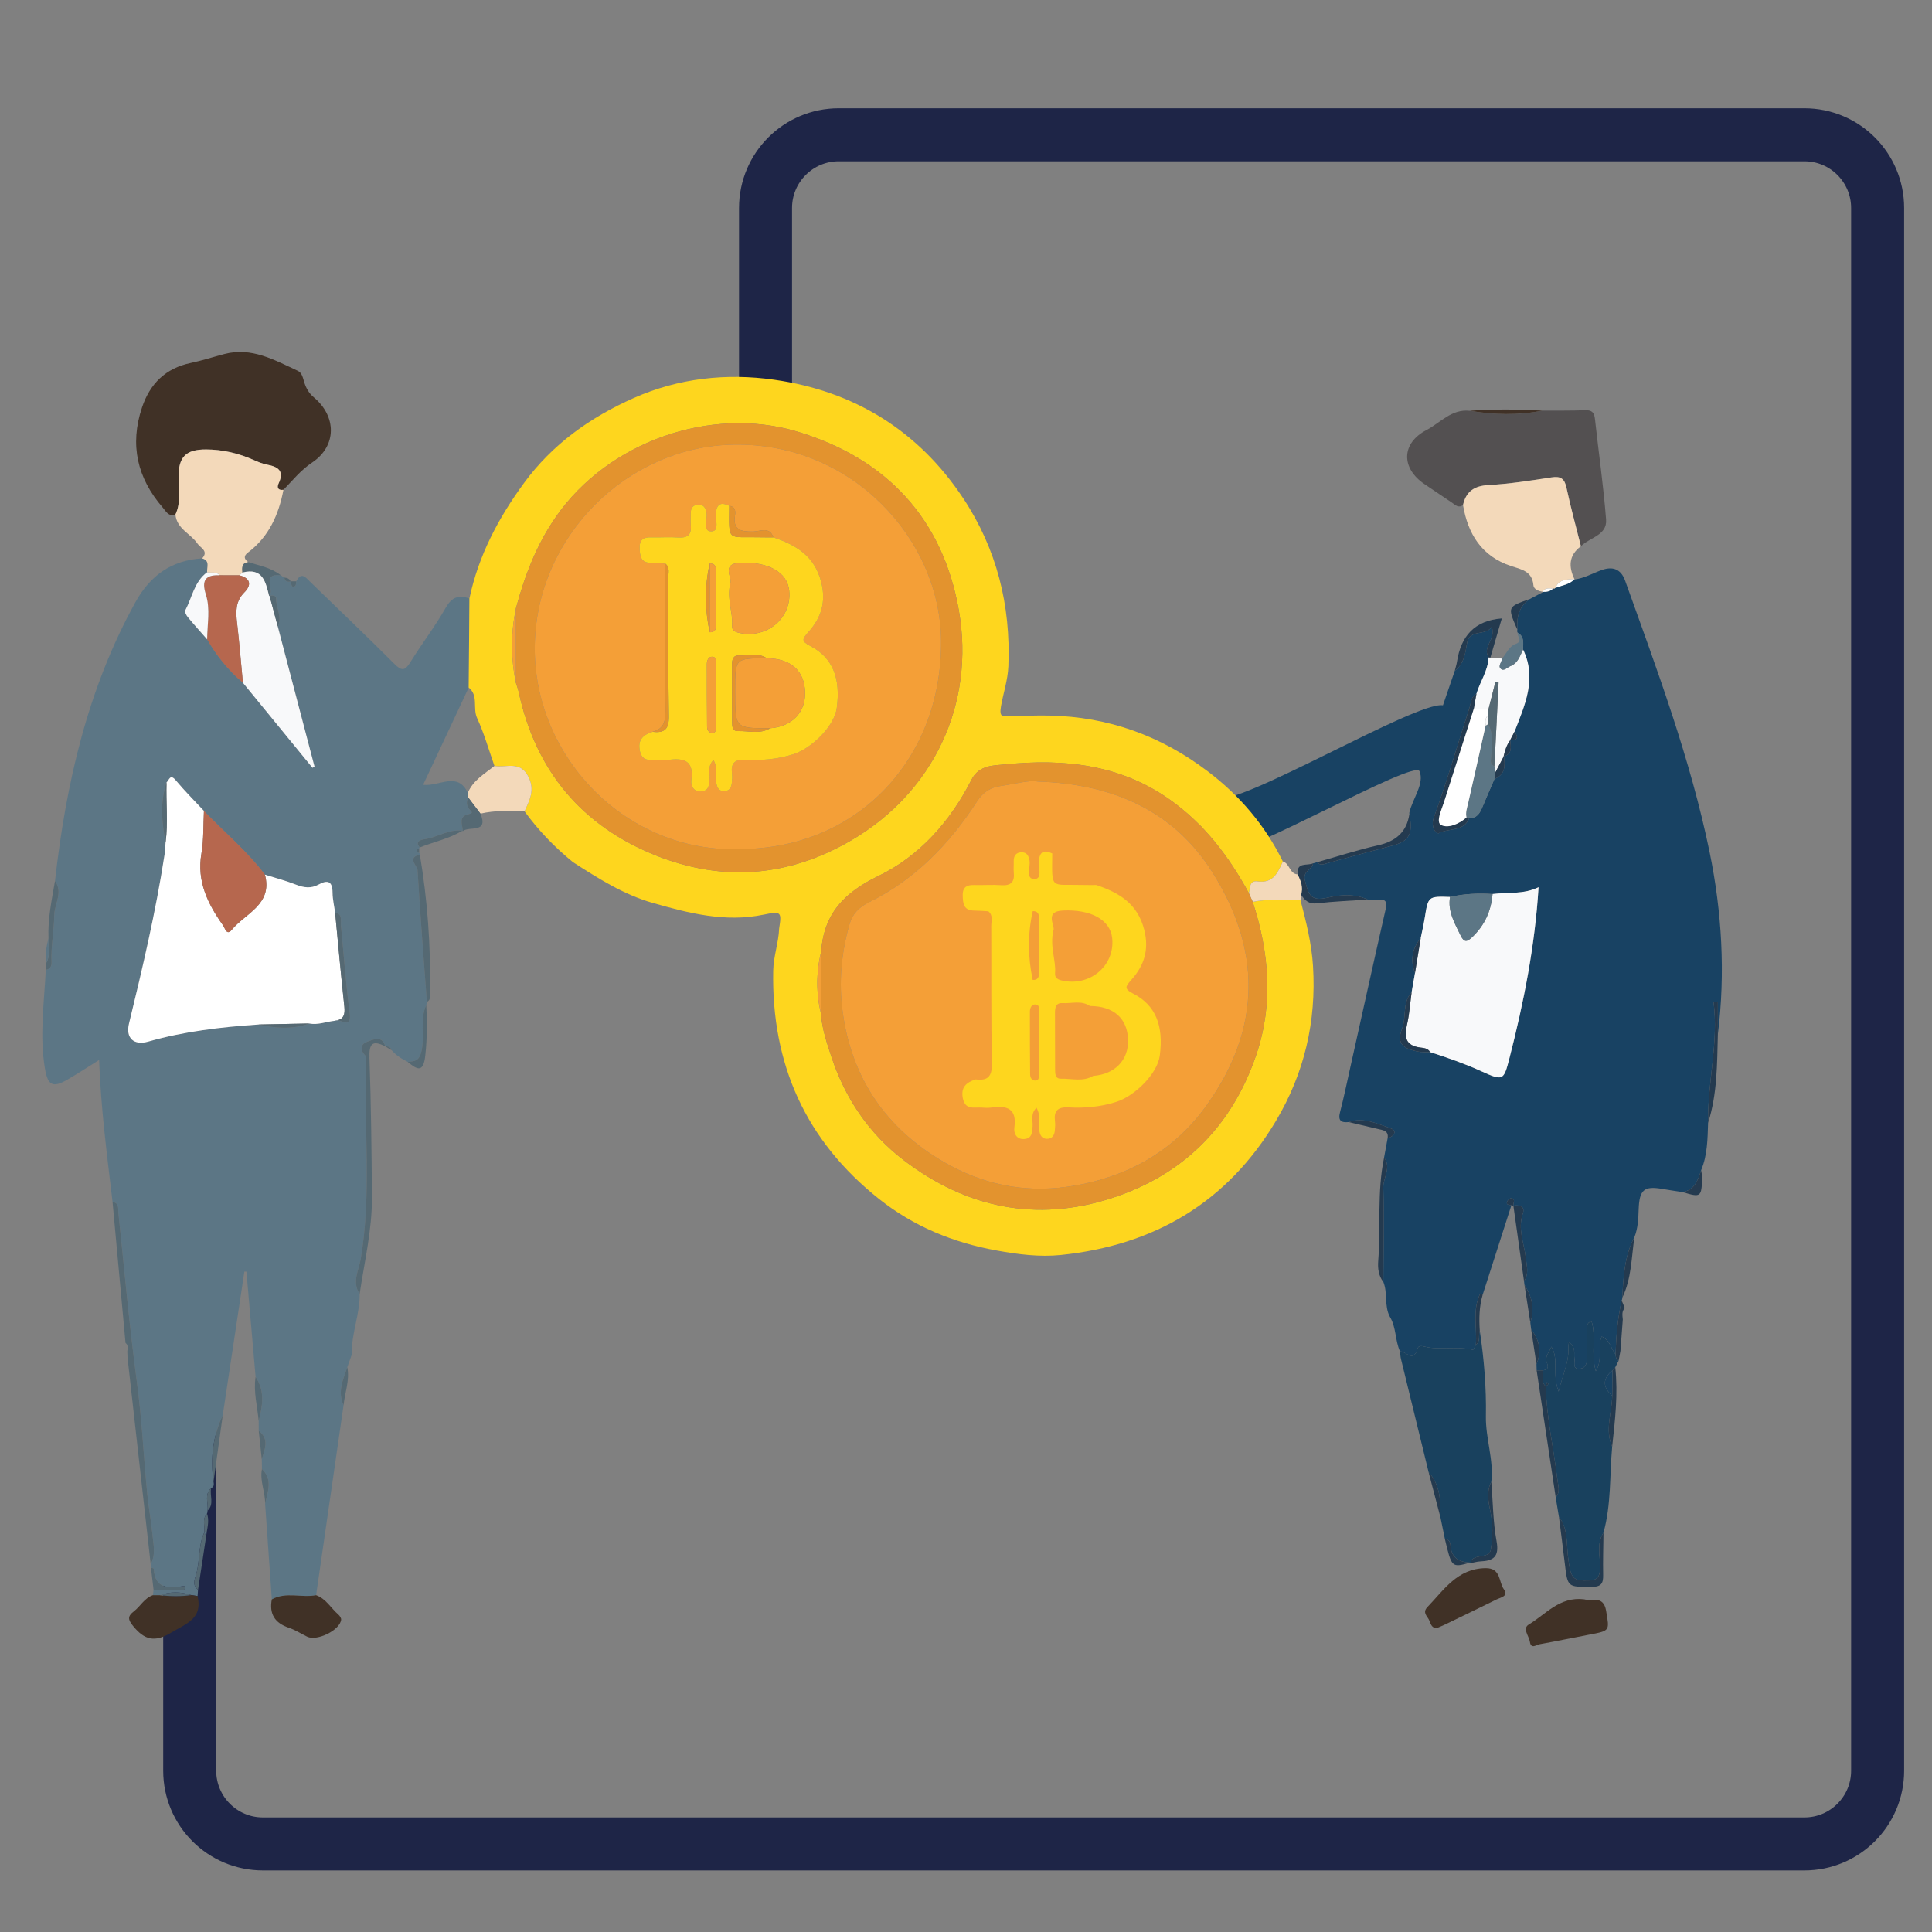 <?xml version="1.0" encoding="utf-8"?>
<!-- Generator: Adobe Illustrator 16.0.0, SVG Export Plug-In . SVG Version: 6.00 Build 0)  -->
<!DOCTYPE svg PUBLIC "-//W3C//DTD SVG 1.1//EN" "http://www.w3.org/Graphics/SVG/1.1/DTD/svg11.dtd">
<svg version="1.1" id="Layer_1" xmlns="http://www.w3.org/2000/svg" xmlns:xlink="http://www.w3.org/1999/xlink" x="0px" y="0px"
	 width="255.12px" height="255.12px" viewBox="0 0 255.12 255.12" enable-background="new 0 0 255.12 255.12" xml:space="preserve">
<rect x="0" y="0" width="255.12" height="255.12" fill="#808080" stroke="none"/>
<path fill="none" stroke="#1E2547" stroke-width="7" stroke-miterlimit="10" d="M25.05,175.396v58.424c0,5.34,4.328,9.67,9.67,9.67
	h22.212h157.992h23.346c5.341,0,9.67-4.33,9.67-9.67v-22.395v-40.311V27.468c0-5.341-4.329-9.67-9.67-9.67H110.757
	c-5.342,0-9.67,4.33-9.67,9.67v25.311"/>
<g>
	<path fill-rule="evenodd" clip-rule="evenodd" fill="#5C7685" d="M46.457,178.855c-0.199,0.561-0.397,1.121-0.596,1.682
		c-0.553,1.635-1.333,3.248-0.492,5.02c-1.209,8.363-2.419,16.725-3.628,25.088c-1.931,0.369-3.979-0.486-5.847,0.555
		c-0.295-4.211-0.591-8.422-0.887-12.633c0.345-1.57,1.049-3.174-0.414-4.582c-0.008-0.432-0.017-0.859-0.026-1.291
		c0.387-1.305,1.046-2.641-0.4-3.754c-0.002-0.426-0.004-0.854-0.007-1.281c0.509-1.992,0.862-3.971-0.408-5.838
		c-0.404-4.633-0.807-9.268-1.211-13.9c-0.09-0.002-0.181-0.006-0.272-0.01c-0.951,6.318-1.901,12.635-2.852,18.953
		c-1.299,2.803-1.675,5.732-1.22,8.779c0.048,0.344,0.103,0.691-0.321,0.861c-0.937,0.871-0.329,1.988-0.474,2.986
		c0.012,0.131-0.01,0.258-0.065,0.377c-0.697,0.752-0.244,1.672-0.368,2.506c-0.86,1.852-0.511,3.943-1.165,5.844
		c-0.195,0.568-0.298,1.254,0.345,1.719c-0.019,0.273-0.039,0.547-0.058,0.82c-0.276-0.043-0.554-0.086-0.83-0.129
		c-1.385-0.451-2.769-0.479-4.149,0.018c-0.309,0-0.618,0-0.927,0c0.031-0.236,0.063-0.471,0.094-0.707c1.36,0,2.719,0,4.08,0
		c0.042-0.18,0.084-0.357,0.126-0.535c-2.07,0.342-4.045,0.533-4.183-2.264c-0.003-0.051-0.243-0.092-0.372-0.137
		c-0.011-0.152-0.022-0.305-0.033-0.457c0.691-1.246,0.364-2.572,0.24-3.857c-0.179-1.857-0.529-3.697-0.707-5.553
		c-0.468-4.893-0.704-9.814-1.36-14.682c-0.999-7.406-1.649-14.846-2.434-22.273c-0.064-0.604,0.133-1.316-0.774-1.461
		c-0.72-6.15-1.541-12.291-1.775-18.748c-1.454,0.904-2.798,1.791-4.188,2.596c-1.902,1.1-2.575,0.783-2.95-1.377
		c-0.757-4.379-0.117-8.754,0.1-13.127c0.598-0.09,0.784-0.485,0.758-1.03c-0.097-2.063,0.333-4.102,0.356-6.139
		c0.018-1.52,1.203-3.037,0.102-4.566c1.457-12.875,4.284-25.348,10.625-36.82c1.94-3.509,4.769-5.534,8.807-5.774
		c1.073,0.306,0.605,1.163,0.653,1.835c-1.703,1.247-1.976,3.325-2.884,5.031c-0.102,0.19,0.138,0.655,0.338,0.896
		c0.825,0.998,1.697,1.958,2.551,2.933c1.25,2.177,2.813,4.095,4.722,5.729c3.063,3.743,6.125,7.488,9.189,11.232
		c0.088-0.055,0.176-0.109,0.265-0.164c-1.617-6.171-3.234-12.341-4.852-18.512c0.645-1.284-0.267-2.486-0.215-3.749
		c0.013-0.325-0.507-0.375-0.867-0.281l-0.058,0.016c0.804-0.746-1.126-3.063,1.564-2.726l-0.035-0.027
		c0.174,0.131,0.349,0.262,0.524,0.393c0,0-0.04-0.072-0.041-0.071c0.055,0.528,0.41,0.582,0.833,0.527c0,0-0.024-0.035-0.024-0.034
		c0.087,0.239,0.145,0.667,0.268,0.687c0.507,0.082,0.449-0.363,0.49-0.688c0.689-1.323,1.263-0.495,1.866,0.091
		c3.702,3.598,7.444,7.157,11.09,10.811c0.967,0.97,1.403,0.937,2.115-0.218c1.498-2.43,3.258-4.706,4.664-7.184
		c0.818-1.443,1.735-1.729,3.138-1.227c-0.033,3.92-0.064,7.839-0.096,11.759c-1.985,4.235-3.97,8.469-6.021,12.844
		c2.163,0.243,4.521-1.823,5.907,1.058c0.021,0.208,0.042,0.416,0.062,0.624c-0.273,0.531-0.254,1.034,0.119,1.524
		c0.154,0.203,0.685,0.516-0.009,0.651c-1.558,0.306-0.817,1.42-0.85,2.266l-0.038-0.066c-1.789-0.244-3.288,0.873-4.979,1.121
		c-0.049,0.008-1.476,0.131-0.65,1.091l-0.079,0.106c-0.458,0.213-0.458,0.423,0.005,0.628c0.074,0.05,0.101,0.116,0.081,0.202
		c-1.746,0.423-0.338,1.44-0.299,2.081c0.345,5.801,0.803,11.596,1.229,17.388c0.007,0.139-0.02,0.27-0.079,0.395
		c-0.888,1.938-0.168,4.041-0.628,6.078c-0.305,1.354-0.917,1.342-1.82,1.439c-0.799-0.395-1.542-0.867-2.134-1.549
		c-0.113-0.451-0.467-0.506-0.849-0.518l0.022,0.018c-0.431-1.494-1.556-0.918-2.362-0.629c-0.855,0.305-1.052,1.008-0.311,1.797
		c0.193,0.207,0.17,0.666,0.157,1.006c-0.33,8.621,0.725,17.275-0.728,25.885c-0.245,1.457-1.201,3.07-0.146,4.633
		C47.528,173.578,46.373,176.137,46.457,178.855z M34.128,135.285c2.251,0.506,4.497,0.684,6.722-0.135
		c1.172,0.23,2.267-0.262,3.402-0.363c0.572-0.451,2.245,1.373,1.921-1.057c-0.509-3.828-0.777-7.69-1.154-11.539
		c-0.063-0.639,0.267-1.471-0.767-1.668c-0.121-0.887-0.335-1.771-0.34-2.66c-0.011-1.533-0.67-1.702-1.86-1.051
		c-0.986,0.541-1.938,0.41-2.965,0.006c-1.334-0.525-2.732-0.889-4.104-1.32c-2.359-3.117-5.367-5.615-8.053-8.418
		c-1.25-1.345-2.557-2.643-3.73-4.051c-0.747-0.896-0.856-0.006-1.207,0.285c-0.892,2.632-0.625,5.285-0.132,7.941
		c-0.046,0.553-0.058,1.109-0.142,1.655c-1.158,7.503-2.891,14.886-4.686,22.25c-0.468,1.922,0.644,2.92,2.521,2.387
		C24.316,136.189,29.204,135.617,34.128,135.285z"/>
	<path fill-rule="evenodd" clip-rule="evenodd" fill="#184263" d="M202.191,175.563c-0.039-0.305-0.076-0.611-0.114-0.918
		c0.593-1.791,0.219-3.434-0.772-4.979c-0.02-0.162-0.04-0.322-0.059-0.484c0.674-0.955,0.357-2.008,0.245-3.018
		c-0.218-1.965-1.111-3.85-0.403-5.918c0.324-0.949-0.424-1.172-1.248-1.039c0,0,0,0.004,0.001,0.004
		c-0.042-0.348,0.319-0.822-0.227-0.996c-0.142-0.047-0.503,0.227-0.584,0.426c-0.217,0.527,0.275,0.428,0.547,0.514
		c-1.266,3.943-2.53,7.887-3.796,11.83c-0.052-0.047-0.096-0.111-0.155-0.137c-0.055-0.021-0.173-0.021-0.186,0.004
		c-1.035,2.178-0.378,4.496-0.554,6.744c-0.134,0.225-0.315,0.658-0.391,0.641c-1.987-0.473-4.023,0.008-6.007-0.33
		c-0.483-0.082-1.133-0.383-1.29,0.166c-0.553,1.941-1.551,0.338-2.331,0.371c-0.663-1.457-0.477-3.162-1.334-4.563
		c-0.773-1.443-0.255-3.129-0.863-4.605c0.016-4.146,0.121-8.297-0.006-12.438c-0.04-1.342,1.109-2.643,0.104-3.982
		c0.155-0.85,0.312-1.701,0.467-2.551c0.88-0.248,1.308-1,0.378-1.314c-1.75-0.596-3.546-1.51-5.521-0.822
		c-0.988,0.102-1.432-0.18-1.142-1.297c0.507-1.947,0.912-3.922,1.35-5.887c1.54-6.912,3.057-13.83,4.635-20.738
		c0.243-1.063,0.201-1.615-1.082-1.415c-0.406,0.063-0.833-0.024-1.249-0.043c-1.728-0.8-3.661-0.646-5.291-0.253
		c-2.38,0.576-2.559-0.593-2.998-2.289c-0.328-1.27,0.976-1.395,1.077-2.246c0.178-0.049,0.356-0.098,0.534-0.147
		c0.394,0.486,0.825,0.274,1.313,0.139c2.861-0.798,5.729-1.572,8.603-2.325c2.242-0.587,2.773-1.531,2.266-4.152
		c-0.002-0.069-0.021-0.143-0.006-0.208c0.435-1.866,2.025-3.84,1.343-5.47c-0.672-1.608-23.764,11.656-25.233,10.386
		c-1.221-1.057-2.452-2.103-3.677-3.151c-0.396-1.189-0.154-2.416-0.208-3.625c0.514-0.448,0.607,1.645-0.055,1.248l0.029-2.508
		c0.058-0.752-0.107,0.897,0.982,0.701l-0.032-2.549c0.073,0.544,0.456,3.053,0.86,3.003l-0.031-2.55
		c0.021,0.279,0.073,3.003,0.352,2.667c3.193,1.131,26.556-12.884,30.109-12.325c0.498-1.458,1.03-3.008,1.561-4.56
		c1.214-0.887,1.402-2.339,1.604-3.591c0.32-1.988,2.38-0.97,3.198-2.117c0.176-0.247,0.226,0.661,0.139,1.072
		c-0.201,0.948-1.141,1.771-0.479,2.863c-0.065,1.761-1.12,3.191-1.602,4.813c-0.721,0.376-0.698,1.161-0.899,1.782
		c-1.575,4.857-2.98,9.776-4.73,14.568c-0.473,1.292,0.367,2.22,0.684,2.05c1.309-0.706,3.28-0.153,3.991-1.98
		c1.001,0.029,1.405-0.64,1.735-1.44c0.515-1.252,1.064-2.49,1.599-3.734c1.438-0.581,1.434-1.759,1.242-3.012l-0.036,0.044
		c1.2-0.345,0.949-1.282,0.875-2.146l-0.03,0.023c0.938,0,1.188-0.355,0.595-1.148c1.363-3.514,2.985-7.001,1.133-10.852
		c0-0.817,0.209-1.701-0.713-2.223c-0.077-0.127-0.09-0.261-0.037-0.4c-0.117-1.62,0.178-3.076,1.646-4.052
		c0.593-0.31,1.187-0.62,1.78-0.93c-0.001-0.001-0.094-0.01-0.094-0.01c0.518,0.013,1.009-0.047,1.387-0.457l0.155,0.028
		l0.132-0.087c0.865-0.36,1.866-0.43,2.552-1.18l-0.006,0.058c1.263-0.163,2.358-0.802,3.53-1.227
		c1.47-0.536,2.578-0.188,3.141,1.38c4.228,11.794,8.636,23.566,11.159,35.853c1.618,7.883,2.098,15.982,1.09,24.06
		c0-1.432,0-2.863,0-4.297c-0.19-0.004-0.383-0.008-0.573-0.012c0.704,5.393-0.811,10.645-0.718,16.002
		c-0.069,2.119-0.081,4.248-0.919,6.258c-0.429,1.293-0.834,2.607-2.461,2.879c-0.877-0.137-1.758-0.258-2.633-0.41
		c-2.433-0.43-3.066,0.088-3.155,2.697c-0.043,1.244-0.093,2.479-0.557,3.656c-1.33,2.512-1.453,5.266-1.609,8.014
		c0.007,0.127-0.02,0.246-0.077,0.359c-0.532,2.342-0.733,4.723-0.808,7.117c-0.601-0.746-0.726-1.889-1.836-2.357
		c-0.599,1.436,0.194,2.963-0.767,4.576c-0.688-2.389,0.079-4.555-0.567-6.594c-0.734,0.229-0.565,0.719-0.574,1.088
		c-0.029,1.258-0.036,2.516-0.009,3.771c0.018,0.836-0.354,1.461-1.157,1.412c-0.796-0.051-0.43-0.867-0.523-1.365
		c-0.126-0.66,0.31-1.488-0.865-2.225c0.379,2.387-0.641,4.154-1.219,6.596c-0.885-2.25,0.067-4.238-0.956-5.924
		c-0.255,0.729-0.939,1.307-0.586,2.145c0.261,0.615,0.078,0.93-0.575,0.99c-0.264-0.002-0.525-0.006-0.787-0.008
		c-0.008-0.275-0.015-0.551-0.023-0.826C203.604,178.461,203.289,176.953,202.191,175.563z M188.834,138.926
		c2.284,0.729,4.544,1.52,6.733,2.512c2.906,1.314,2.983,1.289,3.744-1.668c1.905-7.406,3.383-14.891,3.854-22.615
		c-1.957,0.969-4.055,0.657-6.076,0.902c-1.888-0.123-3.763-0.041-5.613,0.387c-2.895-0.094-2.885-0.092-3.344,2.795
		c-0.142,0.887-0.351,1.761-0.527,2.64c-1.134,1.39-1.411,2.917-0.752,4.599c-0.148,0.847-0.298,1.697-0.447,2.544
		c-1.271,1.391-0.66,3.279-1.263,4.811c-0.864,2.191,0.457,2.666,2.054,3.02C187.722,138.969,188.286,138.906,188.834,138.926z"/>
	<path fill-rule="evenodd" clip-rule="evenodd" fill="#FED61E" d="M61.892,90.793c0.032-3.92,0.063-7.839,0.096-11.759
		c1.188-5.664,3.825-10.635,7.214-15.263c3.755-5.128,8.74-8.658,14.474-11.207c5.939-2.64,12.272-3.312,18.56-2.418
		c10.51,1.493,19.001,6.679,24.94,15.627c4.448,6.708,6.304,14.152,5.979,22.196c-0.072,1.841-0.674,3.55-0.978,5.317
		c-0.252,1.463,0.241,1.327,1.176,1.298c1.745-0.053,3.493-0.131,5.238-0.093c7.759,0.166,14.673,2.647,20.88,7.355
		c4.26,3.23,7.582,7.134,9.927,11.908c-0.659,1.449-1.245,2.921-3.342,2.631c-1.112-0.152-0.967,0.883-1.142,1.563
		c-2.645-4.886-5.943-9.206-10.55-12.434c-6.544-4.586-13.932-5.346-21.567-4.578c-1.541,0.155-3.512,0.052-4.507,2.017
		c-2.785,5.492-6.852,10.089-12.292,12.718c-4.56,2.203-7.212,5.012-7.565,9.994c-0.674,2.742-0.675,5.484-0.02,8.228
		c0.133,1.965,0.769,3.822,1.377,5.66c1.819,5.5,4.979,10.166,9.577,13.67c8.252,6.291,17.498,8.201,27.428,4.988
		c9.471-3.064,15.914-9.514,19.112-18.98c2.274-6.729,1.675-13.464-0.48-20.128c2.084-0.479,4.199-0.145,6.298-0.248
		c0.757,2.873,1.479,5.773,1.66,8.729c0.45,7.281-1.137,14.123-4.893,20.427c-6.422,10.781-16.07,16.432-28.388,17.707
		c-2.827,0.293-5.649-0.074-8.499-0.59c-5.761-1.043-10.964-3.184-15.522-6.803c-9.696-7.695-14.224-17.805-13.98-30.15
		c0.037-1.916,0.711-3.682,0.783-5.559c0.354-2.222,0.263-2.316-2.061-1.834c-5.047,1.048-9.853-0.188-14.636-1.553
		c-3.851-1.1-7.187-3.234-10.515-5.371c-2.422-1.966-4.572-4.194-6.408-6.721c0.659-1.457,1.399-2.782,0.522-4.553
		c-1.095-2.21-2.943-1.167-4.496-1.44c-0.748-2.115-1.358-4.295-2.293-6.324C62.393,93.504,63.219,91.856,61.892,90.793z
		 M68.125,90.173c0.124,0.399,0.279,0.792,0.366,1.199c2.238,10.402,8.318,17.683,18.143,21.6
		c8.797,3.505,17.454,2.829,25.698-1.963c10.984-6.385,16.439-18.102,14.285-30.404c-2.104-12.014-9.468-20.059-21.355-23.616
		c-11.477-3.432-24.963,1.38-31.812,11.196c-2.6,3.725-4.165,7.836-5.328,12.156C67.447,83.619,67.44,86.896,68.125,90.173z"/>
	<path fill-rule="evenodd" clip-rule="evenodd" fill="#403126" d="M23.167,67.941c-0.905,0.34-1.268-0.444-1.676-0.916
		c-3.366-3.88-4.389-8.276-2.743-13.205c1.052-3.148,3.108-5.189,6.436-5.888c1.493-0.313,2.951-0.789,4.428-1.178
		c3.615-0.956,6.628,0.792,9.7,2.209c0.602,0.277,0.694,1.007,0.889,1.6c0.243,0.739,0.61,1.383,1.229,1.898
		c3.008,2.5,3.083,6.4-0.205,8.611c-1.54,1.034-2.576,2.361-3.794,3.605c-0.737,0.102-0.893-0.308-0.633-0.858
		c0.771-1.636-0.074-2.185-1.516-2.458c-0.608-0.115-1.202-0.362-1.772-0.615c-2.004-0.89-4.11-1.388-6.286-1.395
		c-2.721-0.01-3.651,1-3.65,3.671C23.574,64.673,23.918,66.352,23.167,67.941z"/>
	<path fill-rule="evenodd" clip-rule="evenodd" fill="#535051" d="M203.679,54.222c1.879-0.012,3.759,0.021,5.636-0.053
		c0.902-0.036,1.204,0.314,1.298,1.163c0.482,4.424,1.128,8.836,1.468,13.272c0.16,2.089-2.177,2.367-3.322,3.523
		c-0.643-2.567-1.352-5.121-1.901-7.707c-0.259-1.214-0.756-1.57-1.979-1.382c-2.755,0.423-5.522,0.862-8.3,1.011
		c-1.894,0.103-2.976,0.828-3.387,2.632c-0.607,0.466-1.012,0-1.461-0.307c-1.202-0.818-2.412-1.626-3.617-2.439
		c-3.127-2.111-3.084-5.402,0.249-7.145c1.835-0.959,3.319-2.813,5.712-2.545C197.276,54.775,200.479,54.872,203.679,54.222z"/>
	<path fill-rule="evenodd" clip-rule="evenodd" fill="#F3D9BA" d="M23.167,67.941c0.751-1.589,0.407-3.268,0.406-4.918
		c-0.001-2.671,0.929-3.681,3.65-3.671c2.176,0.007,4.282,0.505,6.286,1.395c0.57,0.253,1.164,0.5,1.772,0.615
		c1.442,0.273,2.288,0.822,1.516,2.458c-0.26,0.551-0.104,0.96,0.633,0.858c-0.629,3.288-1.926,6.202-4.685,8.283
		c-0.617,0.464-0.516,0.867,0.048,1.271c-0.881,0.1-0.837,0.732-0.783,1.368c-0.134,0.123-0.269,0.245-0.404,0.368
		c-0.866-0.003-1.733-0.005-2.6-0.007c-0.455-0.541-1.102-0.276-1.658-0.394c-0.048-0.672,0.42-1.529-0.653-1.835
		c0.895-0.985-0.233-1.379-0.611-1.938C25.184,70.459,23.335,69.841,23.167,67.941z"/>
	<path fill-rule="evenodd" clip-rule="evenodd" fill="#F3D9BA" d="M193.19,66.681c0.411-1.805,1.493-2.529,3.387-2.632
		c2.777-0.149,5.545-0.588,8.3-1.011c1.224-0.188,1.721,0.168,1.979,1.382c0.55,2.586,1.259,5.14,1.901,7.707
		c-1.625,1.208-1.645,2.719-0.835,4.39l0.006-0.058c-1.008,0.055-2.064,0-2.552,1.18l-0.132,0.087l-0.155-0.028
		c-0.505,0.025-1.076-0.156-1.387,0.457c0,0,0.093,0.009,0.094,0.01c-0.568-0.109-1.255-0.296-1.309-0.882
		c-0.169-1.875-1.597-2.091-2.961-2.542C195.657,73.46,193.831,70.525,193.19,66.681z"/>
	<path fill-rule="evenodd" clip-rule="evenodd" fill="#F8F9FA" d="M201.12,85.771c1.853,3.85,0.23,7.338-1.133,10.852
		c-0.199,0.382-0.396,0.765-0.595,1.148l0.03-0.023c-0.484,0.637-0.704,1.382-0.875,2.146l0.036-0.044
		c-0.386,0.737-0.772,1.474-1.158,2.21c-0.029-0.292-0.059-0.584-0.087-0.876c0.184-3.684,0.365-7.368,0.549-11.052
		c-0.144-0.014-0.288-0.029-0.432-0.044c-0.3,1.186-0.601,2.373-0.902,3.559c-0.65,0.001-1.301,0.002-1.951,0.003
		c0.119-0.678,0.24-1.355,0.36-2.033c0.481-1.623,1.536-3.053,1.602-4.813c0.08,0.005,0.159,0.015,0.237,0.03
		c0.514,0.044,1.027,0.087,1.54,0.131c-0.02,0.464-0.568,0.978-0.169,1.342c0.412,0.379,0.852-0.181,1.272-0.344
		C200.443,87.575,200.708,86.615,201.12,85.771z"/>
	<path fill-rule="evenodd" clip-rule="evenodd" fill="#556973" d="M14.862,158.719c0.907,0.145,0.71,0.857,0.774,1.461
		c0.784,7.428,1.435,14.867,2.434,22.273c0.656,4.867,0.892,9.789,1.36,14.682c0.177,1.855,0.528,3.695,0.707,5.553
		c0.124,1.285,0.451,2.611-0.24,3.857c-1.019-9.088-2.039-18.178-3.057-27.266c-0.01-0.283-0.02-0.568-0.029-0.85
		c0.056-0.396,0.139-0.799-0.238-1.102C16.002,171.125,15.432,164.922,14.862,158.719z"/>
	<path fill-rule="evenodd" clip-rule="evenodd" fill="#F3D9BA" d="M164.915,117.948c0.175-0.68,0.029-1.715,1.142-1.563
		c2.097,0.29,2.683-1.182,3.342-2.631c0.922,0.264,0.871,1.645,1.964,1.713c0.445,0.852,0.762,1.726,0.463,2.704
		c-0.032,0.228-0.066,0.455-0.1,0.683c-2.099,0.104-4.214-0.23-6.298,0.246C165.257,118.715,165.085,118.331,164.915,117.948z"/>
	<path fill-rule="evenodd" clip-rule="evenodd" fill="#243A4F" d="M196.802,86.833c-0.078-0.015-0.157-0.024-0.237-0.03
		c-0.662-1.094,0.277-1.917,0.479-2.864c0.087-0.411,0.037-1.319-0.139-1.072c-0.818,1.146-2.878,0.129-3.198,2.117
		c-0.201,1.252-0.39,2.704-1.604,3.591c0.099-0.402,0.232-0.8,0.294-1.208c0.515-3.349,2.298-5.427,5.915-5.703
		C197.824,83.333,197.313,85.083,196.802,86.833z"/>
	<path fill-rule="evenodd" clip-rule="evenodd" fill="#243A4F" d="M171.825,118.171c0.299-0.979-0.018-1.853-0.463-2.704
		c-0.194-1.695,1.267-1.102,2.031-1.467c-0.102,0.852-1.405,0.977-1.077,2.246c0.439,1.696,0.618,2.865,2.998,2.289
		c1.63-0.393,3.563-0.547,5.291,0.253c-2.229,0.155-4.465,0.235-6.68,0.497C172.857,119.413,172.322,118.924,171.825,118.171z"/>
	<path fill-rule="evenodd" clip-rule="evenodd" fill="#243A4F" d="M186.108,107.515c0.508,2.621-0.023,3.565-2.266,4.152
		c-2.873,0.752-5.741,1.527-8.603,2.325c-0.487,0.136-0.919,0.348-1.313-0.139c2.675-0.753,5.323-1.62,8.03-2.226
		C184.291,111.106,185.737,109.91,186.108,107.515z"/>
	<path fill-rule="evenodd" clip-rule="evenodd" fill="#243A4F" d="M225.552,148.277c-0.093-5.357,1.422-10.609,0.718-16.002
		c0.19,0.004,0.383,0.008,0.573,0.012c0,1.434,0,2.865,0,4.297C226.738,140.518,226.769,144.465,225.552,148.277z"/>
	<path fill-rule="evenodd" clip-rule="evenodd" fill="#5C7685" d="M201.12,85.771c-0.412,0.843-0.677,1.804-1.675,2.191
		c-0.421,0.163-0.86,0.723-1.272,0.344c-0.399-0.365,0.149-0.878,0.169-1.342c0.581-0.656,0.912-1.605,1.775-1.921
		c1.066-0.391,0.166-1.011,0.29-1.495C201.329,84.07,201.12,84.955,201.12,85.771z"/>
	<path fill-rule="evenodd" clip-rule="evenodd" fill="#556973" d="M7.264,116.327c1.101,1.529-0.084,3.047-0.102,4.566
		c-0.023,2.037-0.454,4.076-0.356,6.139c0.026,0.545-0.16,0.94-0.758,1.03c0.007-0.283,0.012-0.566,0.019-0.849
		c0.664-1.053,0.258-2.215,0.337-3.328C6.3,121.323,6.833,118.831,7.264,116.327z"/>
	<path fill-rule="evenodd" clip-rule="evenodd" fill="#556973" d="M32.011,75.6c-0.054-0.636-0.098-1.269,0.783-1.368
		c1.482,0.465,3.041,0.742,4.307,1.743c-2.69-0.338-0.761,1.979-1.564,2.725C35.084,76.844,34.694,74.917,32.011,75.6z"/>
	<path fill-rule="evenodd" clip-rule="evenodd" fill="#243A4F" d="M214.218,171.371c0.156-2.748,0.279-5.502,1.609-8.014
		C215.421,166.055,215.45,168.84,214.218,171.371z"/>
	<path fill-rule="evenodd" clip-rule="evenodd" fill="#243A4F" d="M213.333,178.848c0.074-2.395,0.275-4.775,0.808-7.117
		c0.136,0.332,0.272,0.664,0.409,0.996c-0.424,0.445-0.31,0.98-0.26,1.506c-0.104,1.383-0.206,2.764-0.311,4.146
		c-0.08,0.434-0.163,0.869-0.244,1.305C213.401,179.5,213.358,179.178,213.333,178.848z"/>
	<path fill-rule="evenodd" clip-rule="evenodd" fill="#403126" d="M203.679,54.222c-3.2,0.649-6.402,0.553-9.605,0.022
		C197.274,54.006,200.477,54.048,203.679,54.222z"/>
	<path fill-rule="evenodd" clip-rule="evenodd" fill="#243A4F" d="M202.017,79.096c-1.469,0.977-1.764,2.432-1.646,4.052
		c-0.031-0.062-0.064-0.122-0.091-0.187C199.069,80.132,199.069,80.132,202.017,79.096z"/>
	<path fill-rule="evenodd" clip-rule="evenodd" fill="#243A4F" d="M222.172,157.414c1.627-0.271,2.032-1.586,2.461-2.879
		c0.047,0.338,0.144,0.678,0.132,1.014C224.679,158.092,224.601,158.143,222.172,157.414z"/>
	<path fill-rule="evenodd" clip-rule="evenodd" fill="#5C7685" d="M6.403,123.885c-0.079,1.113,0.327,2.275-0.337,3.328
		C5.936,126.079,6.127,124.978,6.403,123.885z"/>
	<path fill-rule="evenodd" clip-rule="evenodd" fill="#556973" d="M39.115,76.76c-0.041,0.325,0.017,0.77-0.49,0.688
		c-0.123-0.02-0.18-0.448-0.268-0.687C38.61,76.76,38.862,76.76,39.115,76.76z"/>
	<path fill-rule="evenodd" clip-rule="evenodd" fill="#556973" d="M38.382,76.795c-0.423,0.055-0.778,0.001-0.833-0.527
		C37.915,76.306,38.24,76.407,38.382,76.795z"/>
	<path fill-rule="evenodd" clip-rule="evenodd" fill="#556973" d="M37.59,76.339c-0.175-0.131-0.35-0.262-0.524-0.393
		C37.24,76.078,37.415,76.208,37.59,76.339z"/>
	<path fill-rule="evenodd" clip-rule="evenodd" fill="#19415E" d="M184.868,178.443c0.78-0.033,1.778,1.57,2.331-0.371
		c0.157-0.549,0.807-0.248,1.29-0.166c1.983,0.338,4.02-0.143,6.007,0.33c0.075,0.018,0.257-0.416,0.391-0.641
		c0.642-0.488,0.299-1.252,0.518-1.861c0.563,3.734,0.875,7.512,0.806,11.266c-0.054,2.943,1.054,5.738,0.718,8.668
		c-0.657,1.25-0.412,2.537-0.141,3.818c0.366,1.717,0.347,3.482,0.066,5.164c-0.188,1.135-1.862,0.561-2.551,1.363
		c-0.075,0.086-0.051,0.258-0.073,0.391l-0.077-0.07c-1.513-0.043-2.528-0.65-2.619-2.303c-0.027-0.482-0.275-0.738-0.737-0.811
		c-0.194-0.947-0.388-1.895-0.582-2.84c0.022-2.139-0.006-4.264-1.568-5.984c-1.219-4.979-2.438-9.953-3.646-14.934
		C184.918,179.133,184.91,178.783,184.868,178.443z"/>
	<path fill-rule="evenodd" clip-rule="evenodd" fill="#19415E" d="M213.333,178.848c0.025,0.33,0.068,0.652,0.402,0.836
		c-0.147,0.291-0.295,0.58-0.441,0.869c-0.123,0.137-0.246,0.273-0.369,0.41c-1.349,1.104-1.305,2.217-0.029,3.342
		c-0.045,2.244-0.993,4.484-0.011,6.729c-0.34,3.787-0.111,7.633-1.146,11.352c-0.986,1.527-0.369,3.223-0.46,4.834
		c-0.059,1.07-0.405,1.445-1.476,1.479c-2.172,0.066-2.411-0.242-2.76-3.252c-0.202-1.746,0.01-3.617-1.187-5.146
		c-0.144-0.852-0.284-1.703-0.425-2.557c0.636-0.738,0.316-1.557,0.22-2.371c-0.485-4.107-1.438-8.158-1.534-12.313
		c0.166-0.148,0.537-0.238,0.155-0.543c-0.051,0.182-0.103,0.363-0.153,0.543c-0.696-0.586-0.31-1.393-0.422-2.098
		c0.653-0.061,0.836-0.375,0.575-0.99c-0.354-0.838,0.331-1.416,0.586-2.145c1.023,1.686,0.071,3.674,0.956,5.924
		c0.578-2.441,1.598-4.209,1.219-6.596c1.175,0.736,0.739,1.564,0.865,2.225c0.094,0.498-0.272,1.314,0.523,1.365
		c0.804,0.049,1.175-0.576,1.157-1.412c-0.027-1.256-0.021-2.514,0.009-3.771c0.009-0.369-0.16-0.859,0.574-1.088
		c0.646,2.039-0.121,4.205,0.567,6.594c0.961-1.613,0.168-3.141,0.767-4.576C212.607,176.959,212.732,178.102,213.333,178.848z"/>
	<path fill-rule="evenodd" clip-rule="evenodd" fill="#403126" d="M209.184,211.189c0.965,0.279,2.55-0.582,2.903,1.523
		c0.444,2.643,0.545,2.617-2.207,3.139c-2.187,0.414-4.365,0.869-6.557,1.264c-0.442,0.08-1.153,0.693-1.3-0.305
		c-0.114-0.771-1.035-1.764-0.147-2.297C204.129,213.164,205.951,210.795,209.184,211.189z"/>
	<path fill-rule="evenodd" clip-rule="evenodd" fill="#403126" d="M189.712,214.998c-0.75-0.01-0.807-0.715-1.041-1.152
		c-0.254-0.475-0.858-0.934-0.174-1.643c2.193-2.27,3.943-5.086,7.677-5.131c2.052-0.023,1.704,1.816,2.411,2.793
		c0.665,0.918-0.43,1.074-0.985,1.35c-2.241,1.109-4.493,2.195-6.744,3.285C190.482,214.68,190.094,214.832,189.712,214.998z"/>
	<path fill-rule="evenodd" clip-rule="evenodd" fill="#403126" d="M20.185,210.645c0.309,0,0.618,0,0.926,0.002
		c1.384,0.15,2.767,0.186,4.149-0.02c0.276,0.043,0.554,0.086,0.83,0.129c0.716,3-1.515,3.645-3.496,4.838
		c-2.167,1.305-3.504,0.973-5.008-0.867c-0.718-0.879-0.747-1.305,0.092-1.951C18.547,212.107,19.066,211.023,20.185,210.645z"/>
	<path fill-rule="evenodd" clip-rule="evenodd" fill="#403126" d="M35.893,211.199c1.868-1.041,3.916-0.186,5.847-0.555
		c1.313,0.467,1.957,1.711,2.942,2.559c0.188,0.162,0.392,0.477,0.365,0.689c-0.172,1.383-3.191,2.861-4.487,2.229
		c-0.807-0.395-1.58-0.893-2.423-1.178C36.286,214.318,35.525,213.115,35.893,211.199z"/>
	<path fill-rule="evenodd" clip-rule="evenodd" fill="#243A4F" d="M205.857,200.299c1.196,1.529,0.984,3.4,1.187,5.146
		c0.349,3.01,0.588,3.318,2.76,3.252c1.07-0.033,1.417-0.408,1.476-1.479c0.091-1.611-0.526-3.307,0.46-4.834
		c-0.021,1.865-0.084,3.729-0.045,5.592c0.023,1.102-0.253,1.564-1.502,1.568c-3.202,0.01-3.192,0.08-3.563-3.088
		C206.39,204.402,206.115,202.352,205.857,200.299z"/>
	<path fill-rule="evenodd" clip-rule="evenodd" fill="#243A4F" d="M203.698,180.961c0.112,0.705-0.274,1.512,0.422,2.098h-0.002
		c0.096,4.154,1.049,8.205,1.534,12.313c0.097,0.814,0.416,1.633-0.22,2.371c-0.841-5.596-1.681-11.191-2.521-16.789
		C203.173,180.955,203.435,180.959,203.698,180.961z"/>
	<path fill-rule="evenodd" clip-rule="evenodd" fill="#243A4F" d="M199.84,159.207c0.824-0.133,1.572,0.09,1.248,1.039
		c-0.708,2.068,0.186,3.953,0.403,5.918c0.112,1.01,0.429,2.063-0.245,3.018C200.776,165.857,200.308,162.533,199.84,159.207z"/>
	<path fill-rule="evenodd" clip-rule="evenodd" fill="#243A4F" d="M194.229,206.404c0.022-0.133-0.002-0.305,0.073-0.391
		c0.688-0.803,2.362-0.229,2.551-1.363c0.28-1.682,0.3-3.447-0.066-5.164c-0.271-1.281-0.517-2.568,0.141-3.818
		c0.21,2.627,0.22,5.289,0.695,7.869c0.378,2.051-0.436,2.574-2.167,2.646C195.045,206.201,194.638,206.328,194.229,206.404z"/>
	<path fill-rule="evenodd" clip-rule="evenodd" fill="#556973" d="M28.197,195.643c-0.456-3.047-0.08-5.977,1.22-8.779
		C29.01,189.789,28.604,192.715,28.197,195.643z"/>
	<path fill-rule="evenodd" clip-rule="evenodd" fill="#243A4F" d="M212.885,191.033c-0.982-2.244-0.034-4.484,0.011-6.727
		c0.01-1.115,0.02-2.229,0.029-3.344c0.123-0.137,0.246-0.273,0.369-0.41C213.671,184.066,213.27,187.551,212.885,191.033z"/>
	<path fill-rule="evenodd" clip-rule="evenodd" fill="#556973" d="M26.149,209.936c-0.643-0.465-0.541-1.15-0.345-1.719
		c0.654-1.9,0.305-3.992,1.165-5.844l-0.004-0.004c0.089,0.139,0.179,0.277,0.268,0.416
		C26.871,205.168,26.51,207.553,26.149,209.936z"/>
	<path fill-rule="evenodd" clip-rule="evenodd" fill="#556973" d="M19.93,207.002c0.129,0.045,0.369,0.086,0.372,0.137
		c0.138,2.797,2.113,2.605,4.183,2.264c-0.042,0.178-0.084,0.355-0.126,0.535c-1.36,0-2.72,0-4.08,0
		C20.163,208.959,20.046,207.98,19.93,207.002z"/>
	<path fill-rule="evenodd" clip-rule="evenodd" fill="#556973" d="M33.751,181.82c1.27,1.867,0.917,3.846,0.408,5.838
		C33.993,185.715,33.445,183.797,33.751,181.82z"/>
	<path fill-rule="evenodd" clip-rule="evenodd" fill="#243A4F" d="M188.646,194.396c1.563,1.721,1.591,3.846,1.568,5.984
		C189.691,198.385,189.169,196.391,188.646,194.396z"/>
	<path fill-rule="evenodd" clip-rule="evenodd" fill="#243A4F" d="M190.796,203.221c0.462,0.072,0.71,0.328,0.737,0.811
		c0.091,1.652,1.106,2.26,2.619,2.303C191.696,207.027,191.696,207.027,190.796,203.221z"/>
	<path fill-rule="evenodd" clip-rule="evenodd" fill="#243A4F" d="M195.404,175.734c-0.219,0.609,0.124,1.373-0.518,1.861
		c0.176-2.248-0.481-4.566,0.554-6.744c0.013-0.025,0.131-0.025,0.186-0.004c0.06,0.025,0.104,0.09,0.155,0.137
		C195.325,172.543,195.295,174.135,195.404,175.734z"/>
	<path fill-rule="evenodd" clip-rule="evenodd" fill="#556973" d="M45.369,185.557c-0.84-1.771-0.061-3.385,0.492-5.02
		C46.206,182.26,45.535,183.883,45.369,185.557z"/>
	<path fill-rule="evenodd" clip-rule="evenodd" fill="#243A4F" d="M201.305,169.666c0.991,1.545,1.365,3.188,0.772,4.979
		C201.82,172.984,201.563,171.324,201.305,169.666z"/>
	<path fill-rule="evenodd" clip-rule="evenodd" fill="#556973" d="M34.592,193.984c1.463,1.408,0.759,3.012,0.414,4.582
		C35.037,197.023,34.276,195.553,34.592,193.984z"/>
	<path fill-rule="evenodd" clip-rule="evenodd" fill="#243A4F" d="M202.191,175.563c1.098,1.391,1.413,2.898,0.696,4.564
		C202.656,178.607,202.424,177.086,202.191,175.563z"/>
	<path fill-rule="evenodd" clip-rule="evenodd" fill="#556973" d="M34.167,188.939c1.446,1.113,0.787,2.449,0.4,3.754
		C34.433,191.443,34.299,190.191,34.167,188.939z"/>
	<path fill-rule="evenodd" clip-rule="evenodd" fill="#556973" d="M27.402,199.49c0.145-0.998-0.463-2.115,0.474-2.986
		C27.664,197.49,28.328,198.617,27.402,199.49z"/>
	<path fill-rule="evenodd" clip-rule="evenodd" fill="#556973" d="M26.969,202.373c0.125-0.834-0.329-1.754,0.368-2.506
		c0.288,0.836,0.1,1.662-0.048,2.49c-0.108,0-0.215,0.004-0.324,0.012L26.969,202.373z"/>
	<path fill-rule="evenodd" clip-rule="evenodd" fill="#243A4F" d="M199.577,159.154c-0.271-0.086-0.764,0.014-0.547-0.514
		c0.081-0.199,0.442-0.473,0.584-0.426c0.546,0.174,0.185,0.648,0.227,0.996C199.754,159.184,199.667,159.164,199.577,159.154z"/>
	<path fill-rule="evenodd" clip-rule="evenodd" fill="#5C7685" d="M26.965,202.369c0.108-0.008,0.216-0.012,0.324-0.012
		c-0.018,0.143-0.037,0.285-0.056,0.428C27.144,202.646,27.054,202.508,26.965,202.369z"/>
	<path fill-rule="evenodd" clip-rule="evenodd" fill="#FFFFFF" d="M44.252,134.787c-1.136,0.102-2.23,0.594-3.402,0.363
		c-2.24,0.045-4.481,0.09-6.722,0.135c-4.924,0.332-9.812,0.904-14.573,2.262c-1.877,0.533-2.989-0.465-2.521-2.387
		c1.794-7.365,3.527-14.748,4.686-22.25c0.084-0.546,0.096-1.102,0.142-1.655c0.357-2.641,0.041-5.295,0.132-7.941
		c0.35-0.291,0.459-1.181,1.207-0.285c1.173,1.408,2.48,2.707,3.73,4.051c-0.099,1.88-0.02,3.79-0.334,5.634
		c-0.63,3.687,0.851,6.652,2.861,9.489c0.249,0.353,0.482,1.387,1.133,0.594c1.814-2.207,5.454-3.359,4.394-7.299
		c1.371,0.432,2.77,0.795,4.104,1.32c1.027,0.404,1.979,0.535,2.965-0.006c1.19-0.651,1.849-0.482,1.86,1.051
		c0.005,0.889,0.219,1.773,0.34,2.66c0.398,4.127,0.771,8.258,1.216,12.378C45.581,133.951,45.408,134.641,44.252,134.787z"/>
	<path fill-rule="evenodd" clip-rule="evenodd" fill="#F8F9FA" d="M32.011,75.6c2.683-0.684,3.073,1.244,3.526,3.099
		c0,0,0.058-0.016,0.059-0.016c0.361,1.342,0.721,2.686,1.081,4.03c1.618,6.17,3.235,12.341,4.852,18.512
		c-0.088,0.055-0.177,0.109-0.265,0.164c-3.063-3.744-6.126-7.489-9.189-11.232c-0.251-2.628-0.463-5.26-0.768-7.882
		c-0.174-1.494-0.236-2.85,0.964-4.055c0.97-0.974,0.828-1.875-0.664-2.25C31.742,75.845,31.876,75.723,32.011,75.6z"/>
	<path fill-rule="evenodd" clip-rule="evenodd" fill="#B6674E" d="M34.983,115.499c1.06,3.939-2.58,5.092-4.394,7.299
		c-0.651,0.793-0.885-0.241-1.133-0.594c-2.01-2.837-3.491-5.803-2.861-9.489c0.314-1.844,0.235-3.754,0.334-5.634
		C29.617,109.884,32.624,112.381,34.983,115.499z"/>
	<path fill-rule="evenodd" clip-rule="evenodd" fill="#B6674E" d="M31.607,75.968c1.492,0.375,1.634,1.277,0.664,2.25
		c-1.2,1.205-1.138,2.562-0.964,4.055c0.305,2.623,0.517,5.254,0.768,7.882c-1.909-1.634-3.472-3.552-4.722-5.729
		c0.005-1.983,0.442-4.006-0.174-5.935c-0.584-1.829-0.078-2.622,1.828-2.531C29.874,75.963,30.741,75.965,31.607,75.968z"/>
	<path fill-rule="evenodd" clip-rule="evenodd" fill="#F3D9BA" d="M61.777,104.696c0.693-1.658,2.202-2.508,3.516-3.553
		c1.554,0.273,3.402-0.77,4.497,1.441c0.877,1.771,0.137,3.096-0.522,4.553c-1.949-0.064-3.9-0.147-5.822,0.302
		c-0.535-0.706-1.07-1.413-1.606-2.12C61.819,105.111,61.798,104.904,61.777,104.696z"/>
	<path fill-rule="evenodd" clip-rule="evenodd" fill="#556973" d="M50.88,138.176c-1.725-0.883-2.157-0.355-2.091,1.533
		c0.212,6.115,0.277,12.24,0.324,18.361c0.034,4.33-0.993,8.543-1.622,12.797c-1.054-1.563-0.099-3.176,0.146-4.633
		c1.453-8.609,0.398-17.264,0.728-25.885c0.013-0.34,0.036-0.799-0.157-1.006c-0.741-0.789-0.544-1.492,0.311-1.797
		C49.324,137.258,50.449,136.682,50.88,138.176z"/>
	<path fill-rule="evenodd" clip-rule="evenodd" fill="#F8F9FA" d="M29.007,75.961c-1.905-0.09-2.412,0.703-1.828,2.531
		c0.616,1.929,0.179,3.951,0.174,5.935c-0.854-0.975-1.726-1.935-2.551-2.933c-0.2-0.241-0.439-0.706-0.338-0.896
		c0.909-1.706,1.181-3.784,2.884-5.031C27.905,75.685,28.552,75.42,29.007,75.961z"/>
	<path fill-rule="evenodd" clip-rule="evenodd" fill="#556973" d="M55.439,112.843c1,5.952,1.449,11.946,1.332,17.979
		c-0.01,0.512,0.229,1.131-0.403,1.49c-0.425-5.792-0.884-11.587-1.229-17.388C55.101,114.284,53.693,113.266,55.439,112.843z"/>
	<path fill-rule="evenodd" clip-rule="evenodd" fill="#556973" d="M44.252,134.787c1.156-0.146,1.329-0.836,1.216-1.885
		c-0.445-4.121-0.817-8.251-1.216-12.378c1.034,0.197,0.704,1.029,0.767,1.668c0.376,3.849,0.645,7.71,1.154,11.539
		C46.497,136.16,44.824,134.336,44.252,134.787z"/>
	<path fill-rule="evenodd" clip-rule="evenodd" fill="#556973" d="M61.839,105.319c0.536,0.707,1.071,1.414,1.606,2.12
		c1.108,2.685-1.518,1.594-2.347,2.32c0.033-0.845-0.707-1.958,0.851-2.265c0.694-0.135,0.164-0.448,0.009-0.651
		C61.585,106.353,61.566,105.851,61.839,105.319z"/>
	<path fill-rule="evenodd" clip-rule="evenodd" fill="#556973" d="M56.289,132.707c0.126,2.227,0.114,4.436-0.129,6.674
		c-0.251,2.313-1.066,1.887-2.319,0.844c0.903-0.098,1.515-0.086,1.82-1.439C56.121,136.748,55.401,134.645,56.289,132.707z"/>
	<path fill-rule="evenodd" clip-rule="evenodd" fill="#556973" d="M61.062,109.694c-1.747,1.065-3.759,1.46-5.629,2.212
		c-0.825-0.96,0.602-1.083,0.651-1.091C57.773,110.567,59.273,109.45,61.062,109.694z"/>
	<path fill-rule="evenodd" clip-rule="evenodd" fill="#556973" d="M34.128,135.285c2.24-0.045,4.481-0.09,6.722-0.135
		C38.625,135.969,36.379,135.791,34.128,135.285z"/>
	<path fill-rule="evenodd" clip-rule="evenodd" fill="#556973" d="M21.994,103.314c-0.091,2.646,0.225,5.3-0.132,7.941
		C21.369,108.599,21.102,105.946,21.994,103.314z"/>
	<path fill-rule="evenodd" clip-rule="evenodd" fill="#556973" d="M36.676,82.713c-0.359-1.344-0.719-2.688-1.081-4.03
		c0.358-0.093,0.878-0.044,0.865,0.281C36.41,80.227,37.321,81.429,36.676,82.713z"/>
	<path fill-rule="evenodd" clip-rule="evenodd" fill="#556973" d="M25.261,210.627c-1.382,0.205-2.766,0.17-4.149,0.02
		C22.492,210.148,23.875,210.176,25.261,210.627z"/>
	<path fill-rule="evenodd" clip-rule="evenodd" fill="#556973" d="M51.707,138.676c-0.283-0.172-0.566-0.344-0.849-0.518
		C51.24,138.17,51.594,138.225,51.707,138.676z"/>
	<path fill-rule="evenodd" clip-rule="evenodd" fill="#556973" d="M55.354,112.013c0.001,0.208,0.001,0.418,0.003,0.628
		C54.896,112.436,54.896,112.226,55.354,112.013z"/>
	<path fill-rule="evenodd" clip-rule="evenodd" fill="#F8F9FA" d="M186.405,131.021c0.149-0.848,0.299-1.697,0.447-2.544
		c0.252-1.533,0.5-3.066,0.752-4.599c0.177-0.879,0.386-1.753,0.527-2.64c0.459-2.887,0.449-2.889,3.344-2.795
		c-0.325,1.924,0.624,3.488,1.411,5.112c0.446,0.917,0.839,0.841,1.516,0.196c1.646-1.563,2.506-3.461,2.687-5.695
		c2.021-0.245,4.119,0.066,6.076-0.902c-0.471,7.724-1.948,15.208-3.854,22.615c-0.761,2.957-0.838,2.982-3.744,1.668
		c-2.189-0.992-4.449-1.783-6.733-2.512c-0.265-0.512-0.854-0.541-1.255-0.594c-1.981-0.246-2.175-1.361-1.784-3.029
		C186.122,133.904,186.211,132.451,186.405,131.021z"/>
	<path fill-rule="evenodd" clip-rule="evenodd" fill="#5C7685" d="M197.089,118.057c-0.181,2.234-1.04,4.132-2.687,5.695
		c-0.677,0.645-1.069,0.721-1.516-0.196c-0.787-1.624-1.736-3.188-1.411-5.112C193.326,118.016,195.201,117.934,197.089,118.057z"/>
	<path fill-rule="evenodd" clip-rule="evenodd" fill="#5C7685" d="M197.339,101.184c0.028,0.292,0.058,0.584,0.087,0.876
		c-0.029,0.267-0.058,0.535-0.084,0.802c-0.534,1.244-1.084,2.481-1.599,3.734c-0.33,0.8-0.734,1.469-1.735,1.439
		c-0.113-0.056-0.231-0.085-0.356-0.088c-0.152-0.636,0.065-1.22,0.206-1.828c0.791-3.429,1.55-6.865,2.319-10.298
		c0.109-0.059,0.217-0.125,0.32-0.195c0.785,1.33,0.474,2.786,0.422,4.191C196.897,100.374,196.657,100.886,197.339,101.184z"/>
	<path fill-rule="evenodd" clip-rule="evenodd" fill="#243A4F" d="M193.651,107.947c0.125,0.003,0.243,0.032,0.356,0.088
		c-0.711,1.828-2.683,1.275-3.991,1.981c-0.316,0.17-1.156-0.758-0.684-2.05c1.75-4.792,3.155-9.711,4.73-14.568
		c0.201-0.621,0.179-1.406,0.899-1.782c-0.12,0.678-0.241,1.355-0.36,2.034c-1.307,4.089-2.615,8.18-3.919,12.272
		c-0.326,1.024-1.103,2.616-0.397,3.007C191.196,109.434,192.663,108.813,193.651,107.947z"/>
	<path fill-rule="evenodd" clip-rule="evenodd" fill="#243A4F" d="M182.671,169.275c-0.651-0.795-0.746-1.857-0.68-2.717
		c0.351-4.564-0.167-9.178,0.778-13.703c1.005,1.34-0.145,2.641-0.104,3.982C182.792,160.979,182.687,165.129,182.671,169.275z"/>
	<path fill-rule="evenodd" clip-rule="evenodd" fill="#243A4F" d="M186.405,131.021c-0.194,1.43-0.283,2.883-0.61,4.281
		c-0.391,1.668-0.197,2.783,1.784,3.029c0.401,0.053,0.99,0.082,1.255,0.594c-0.548-0.02-1.112,0.043-1.638-0.074
		c-1.597-0.354-2.918-0.828-2.054-3.02C185.745,134.301,185.134,132.412,186.405,131.021z"/>
	<path fill-rule="evenodd" clip-rule="evenodd" fill="#243A4F" d="M183.236,150.305c0.163-1.023-0.623-1.064-1.28-1.225
		c-1.285-0.313-2.574-0.609-3.862-0.912c1.975-0.688,3.771,0.227,5.521,0.822C184.544,149.305,184.116,150.057,183.236,150.305z"/>
	<path fill-rule="evenodd" clip-rule="evenodd" fill="#243A4F" d="M187.604,123.878c-0.252,1.532-0.5,3.065-0.752,4.599
		C186.193,126.795,186.471,125.268,187.604,123.878z"/>
	<path fill-rule="evenodd" clip-rule="evenodd" fill="#243A4F" d="M197.342,102.862c0.026-0.267,0.055-0.535,0.084-0.802
		c0.386-0.736,0.772-1.473,1.158-2.21C198.775,101.103,198.78,102.281,197.342,102.862z"/>
	<path fill-rule="evenodd" clip-rule="evenodd" fill="#FFFFFF" d="M205.377,77.64c0.487-1.18,1.544-1.125,2.552-1.18
		C207.243,77.21,206.242,77.28,205.377,77.64z"/>
	<path fill-rule="evenodd" clip-rule="evenodd" fill="#243A4F" d="M198.548,99.894c0.171-0.764,0.391-1.509,0.875-2.146
		C199.497,98.611,199.748,99.548,198.548,99.894z"/>
	<path fill-rule="evenodd" clip-rule="evenodd" fill="#243A4F" d="M199.393,97.771c0.198-0.383,0.396-0.766,0.595-1.148
		C200.58,97.416,200.33,97.771,199.393,97.771z"/>
	<path fill-rule="evenodd" clip-rule="evenodd" fill="#FFFFFF" d="M203.703,78.156c0.311-0.613,0.882-0.432,1.387-0.457
		C204.712,78.109,204.221,78.169,203.703,78.156z"/>
	<path fill-rule="evenodd" clip-rule="evenodd" fill="#E3932E" d="M68.123,80.342c1.163-4.32,2.728-8.432,5.328-12.156
		c6.848-9.816,20.335-14.628,31.812-11.196c11.888,3.557,19.252,11.602,21.355,23.616c2.154,12.302-3.301,24.019-14.285,30.404
		c-8.244,4.792-16.901,5.468-25.698,1.963c-9.825-3.917-15.905-11.198-18.143-21.6c-0.087-0.407-0.243-0.799-0.366-1.199
		C68.124,86.898,68.124,83.62,68.123,80.342z M97.897,112.122c15.367-0.132,26.481-11.896,26.376-27.465
		c-0.09-13.431-11.746-26.235-27.454-25.943c-13.926,0.261-25.994,12.024-26.204,26.56C70.404,99.9,82.708,112.762,97.897,112.122z"
		/>
	<path fill-rule="evenodd" clip-rule="evenodd" fill="#E3932E" d="M164.915,117.948c0.17,0.383,0.342,0.768,0.513,1.152
		c2.155,6.666,2.755,13.402,0.48,20.13c-3.198,9.467-9.642,15.916-19.112,18.98c-9.93,3.213-19.176,1.303-27.428-4.988
		c-4.599-3.504-7.758-8.17-9.577-13.67c-0.608-1.838-1.244-3.695-1.377-5.658c0.007-2.744,0.013-5.486,0.02-8.23
		c0.353-4.982,3.006-7.791,7.565-9.994c5.439-2.629,9.507-7.226,12.292-12.718c0.996-1.965,2.966-1.862,4.507-2.017
		c7.636-0.768,15.023-0.008,21.567,4.578C158.972,108.742,162.271,113.062,164.915,117.948z M136.999,103.198
		c-1.026-0.218-2.942,0.314-4.862,0.593c-1.276,0.185-2.271,0.729-3.122,2.044c-3.616,5.588-8.177,10.299-14.229,13.289
		c-1.401,0.691-2.232,1.585-2.63,2.998c-1.063,3.781-1.412,7.558-0.876,11.519c1.203,8.879,5.854,15.463,13.389,19.82
		c4.905,2.834,10.325,4.092,16.261,3.25c7.731-1.096,14.028-4.629,18.416-10.768c7.32-10.24,7.192-20.658,0.68-30.875
		C155.065,107.287,147.28,103.527,136.999,103.198z"/>
	<path fill-rule="evenodd" clip-rule="evenodd" fill="#F49F37" d="M68.123,80.342c0.001,3.277,0.001,6.556,0.002,9.831
		C67.44,86.896,67.447,83.619,68.123,80.342z"/>
	<path fill-rule="evenodd" clip-rule="evenodd" fill="#F49F37" d="M108.434,125.665c-0.006,2.744-0.013,5.486-0.02,8.23
		C107.759,131.148,107.76,128.407,108.434,125.665z"/>
	<path fill-rule="evenodd" clip-rule="evenodd" fill="#FFFFFF" d="M193.651,107.947c-0.988,0.867-2.455,1.487-3.365,0.981
		c-0.705-0.391,0.071-1.983,0.397-3.007c1.304-4.092,2.612-8.183,3.919-12.272c0.65-0.001,1.301-0.002,1.951-0.003
		c-0.024,0.284-0.049,0.569-0.074,0.854c-0.432,0.365-0.336,0.851-0.303,1.321c-0.77,3.433-1.528,6.869-2.319,10.298
		C193.717,106.727,193.499,107.311,193.651,107.947z"/>
	<path fill-rule="evenodd" clip-rule="evenodd" fill="#556973" d="M196.479,94.5c0.025-0.285,0.05-0.57,0.074-0.854
		c0.302-1.186,0.603-2.373,0.902-3.559c0.144,0.015,0.288,0.03,0.432,0.044c-0.184,3.684-0.365,7.368-0.549,11.052
		c-0.682-0.297-0.441-0.81-0.42-1.366c0.052-1.406,0.363-2.862-0.422-4.19C196.491,95.251,196.485,94.876,196.479,94.5z"/>
	<path fill-rule="evenodd" clip-rule="evenodd" fill="#184263" d="M212.925,180.963c-0.01,1.115-0.02,2.229-0.029,3.344
		C211.62,183.18,211.576,182.066,212.925,180.963z"/>
	<path fill-rule="evenodd" clip-rule="evenodd" fill="#243A4F" d="M204.12,183.059c0.051-0.18,0.103-0.361,0.153-0.543
		c0.382,0.305,0.011,0.395-0.155,0.543H204.12z"/>
	<path fill-rule="evenodd" clip-rule="evenodd" fill="#F8F9FA" d="M196.479,94.5c0.006,0.376,0.012,0.751,0.018,1.127
		c-0.104,0.07-0.211,0.135-0.32,0.194C196.144,95.351,196.048,94.865,196.479,94.5z"/>
	<path fill-rule="evenodd" clip-rule="evenodd" fill="#F49F37" d="M97.897,112.122C82.708,112.762,70.404,99.9,70.615,85.273
		c0.21-14.536,12.278-26.299,26.204-26.56c15.708-0.292,27.364,12.512,27.454,25.943
		C124.379,100.226,113.265,111.989,97.897,112.122z M96.296,66.788c-0.92-0.419-1.586-0.421-1.755,0.842
		c-0.121,0.9,0.506,2.507-0.578,2.535c-1.23,0.031-0.533-1.557-0.669-2.424c-0.103-0.655-0.36-1.09-0.993-1.109
		c-0.743-0.021-1.123,0.428-1.094,1.198c0.018,0.486-0.042,0.977,0.008,1.458c0.131,1.253-0.361,1.779-1.654,1.687
		c-1.175-0.086-2.361,0.015-3.542-0.021c-0.995-0.03-1.582,0.248-1.553,1.394c0.027,1.073,0.135,1.97,1.512,1.98
		c0.624,0.004,1.247,0.061,1.871,0.094c-0.003,6.413-0.046,12.827,0.024,19.239c0.015,1.437-0.11,2.563-1.706,2.966
		c-1.229,0.396-1.989,1.043-1.677,2.525c0.33,1.564,1.515,1.12,2.491,1.196c0.417,0.032,0.845,0.054,1.257-0.003
		c2.039-0.285,3.414,0.076,3.052,2.648c-0.104,0.737,0.282,1.596,1.323,1.509c1.042-0.089,1.034-0.917,1.09-1.718
		c0.051-0.75-0.301-1.615,0.511-2.416c0.621,1.072,0.238,2.063,0.368,2.985c0.086,0.614,0.326,1.11,1.007,1.121
		c0.675,0.012,0.986-0.452,1.046-1.077c0.04-0.416,0.071-0.843,0.021-1.255c-0.167-1.353,0.358-1.894,1.757-1.819
		c2.153,0.114,4.252-0.057,6.371-0.738c2.383-0.767,5.386-3.666,5.712-6.097c0.531-3.941-0.553-6.67-3.483-8.179
		c-1.277-0.658-1.07-0.942-0.23-1.889c1.618-1.825,2.328-3.873,1.667-6.519c-0.875-3.506-3.325-4.926-6.333-5.949
		c-0.505-1.494-1.773-0.77-2.647-0.761c-1.612,0.014-2.74-0.167-2.407-2.188C97.156,67.438,97.042,66.884,96.296,66.788z"/>
	<path fill-rule="evenodd" clip-rule="evenodd" fill="#F49F37" d="M136.999,103.198c10.281,0.33,18.066,4.089,23.025,11.87
		c6.513,10.218,6.641,20.635-0.68,30.875c-4.388,6.139-10.685,9.672-18.416,10.768c-5.936,0.842-11.355-0.416-16.261-3.25
		c-7.535-4.357-12.186-10.941-13.389-19.82c-0.536-3.961-0.187-7.738,0.876-11.519c0.397-1.413,1.229-2.307,2.63-2.998
		c6.053-2.99,10.613-7.701,14.229-13.289c0.851-1.314,1.846-1.859,3.122-2.044C134.057,103.512,135.973,102.98,136.999,103.198z"/>
	<path fill-rule="evenodd" clip-rule="evenodd" fill="#FED61E" d="M87.849,74.422c-0.624-0.033-1.247-0.09-1.871-0.094
		c-1.377-0.01-1.485-0.907-1.512-1.98c-0.029-1.146,0.558-1.424,1.553-1.394c1.18,0.035,2.366-0.065,3.542,0.021
		c1.293,0.092,1.786-0.434,1.654-1.687c-0.051-0.481,0.01-0.971-0.008-1.458c-0.028-0.77,0.351-1.219,1.094-1.198
		c0.633,0.019,0.89,0.454,0.993,1.109c0.137,0.867-0.561,2.455,0.669,2.424c1.084-0.028,0.458-1.634,0.578-2.535
		c0.169-1.263,0.835-1.262,1.755-0.843c-0.042,4.889-0.29,4.042,3.972,4.159c0.616,0.018,1.233,0.007,1.85,0.008
		c3.007,1.023,5.458,2.443,6.333,5.949c0.661,2.646-0.05,4.694-1.667,6.519c-0.84,0.946-1.047,1.23,0.23,1.889
		c2.93,1.509,4.014,4.238,3.483,8.179c-0.327,2.431-3.33,5.33-5.712,6.097c-2.119,0.681-4.218,0.852-6.371,0.738
		c-1.399-0.075-1.924,0.466-1.757,1.819c0.05,0.412,0.019,0.839-0.021,1.255c-0.06,0.625-0.371,1.088-1.046,1.077
		c-0.681-0.011-0.92-0.507-1.007-1.121c-0.129-0.922,0.253-1.913-0.368-2.985c-0.812,0.801-0.459,1.666-0.511,2.416
		c-0.056,0.801-0.047,1.629-1.09,1.718c-1.041,0.087-1.426-0.771-1.323-1.509c0.362-2.572-1.013-2.933-3.052-2.648
		c-0.412,0.057-0.84,0.035-1.257,0.003c-0.976-0.076-2.161,0.368-2.491-1.196c-0.312-1.482,0.448-2.129,1.677-2.525
		c1.572,0.199,2.185-0.343,2.152-2.065c-0.116-6.061-0.05-12.125-0.083-18.188C88.233,75.715,88.521,74.96,87.849,74.422z
		 M93.713,83.481c0.651,0.047,0.836-0.342,0.837-0.899c0.001-2.422,0-4.844,0.003-7.266c0-0.567-0.2-0.936-0.836-0.914
		C93.031,77.429,93.067,80.455,93.713,83.481z M101.704,96.163c2.861-0.212,4.677-2.086,4.605-4.755
		c-0.075-2.836-1.914-4.472-5.036-4.476c-1.141-0.779-2.419-0.31-3.633-0.384c-0.862-0.052-0.984,0.582-0.982,1.266
		c0.006,2.5,0.004,5,0.013,7.5c0.002,0.567,0.016,1.246,0.778,1.224C98.871,96.496,100.349,96.978,101.704,96.163z M96.431,76.991
		c-0.471,2.192,0.378,3.86,0.237,5.609c-0.046,0.57,0.299,0.817,0.866,0.952c3.685,0.872,7.042-1.907,6.678-5.559
		c-0.245-2.449-2.785-3.835-6.479-3.676C95.119,74.428,96.783,76.407,96.431,76.991z M94.563,91.791c0-1.32,0.016-2.64-0.009-3.96
		c-0.008-0.445,0.155-1.112-0.563-1.106c-0.433,0.002-0.65,0.493-0.65,0.94c-0.003,2.768,0,5.536,0.028,8.303
		c0.005,0.434,0.245,0.852,0.748,0.809c0.436-0.038,0.435-0.48,0.437-0.818C94.564,94.57,94.559,93.179,94.563,91.791z"/>
	<path fill-rule="evenodd" clip-rule="evenodd" fill="#FED61E" d="M130.507,120.336c-0.623-0.033-1.246-0.09-1.871-0.094
		c-1.376-0.01-1.482-0.906-1.509-1.98c-0.029-1.146,0.558-1.424,1.55-1.394c1.179,0.034,2.365-0.065,3.54,0.021
		c1.293,0.092,1.785-0.434,1.653-1.688c-0.051-0.48,0.011-0.971-0.008-1.457c-0.029-0.77,0.352-1.219,1.094-1.197
		c0.632,0.018,0.889,0.453,0.993,1.108c0.136,0.867-0.561,2.455,0.669,2.423c1.083-0.027,0.457-1.633,0.576-2.533
		c0.169-1.264,0.836-1.262,1.756-0.844c-0.042,4.889-0.291,4.041,3.972,4.159c0.616,0.018,1.233,0.007,1.851,0.008
		c3.007,1.024,5.457,2.443,6.332,5.949c0.66,2.646-0.051,4.694-1.668,6.518c-0.84,0.945-1.047,1.229,0.23,1.887
		c2.93,1.508,4.014,4.236,3.482,8.176c-0.326,2.43-3.329,5.328-5.712,6.094c-2.119,0.682-4.218,0.854-6.372,0.738
		c-1.398-0.074-1.924,0.467-1.757,1.82c0.051,0.412,0.019,0.838-0.021,1.256c-0.059,0.623-0.371,1.088-1.045,1.076
		c-0.682-0.012-0.921-0.508-1.007-1.121c-0.131-0.922,0.252-1.914-0.367-2.984c-0.813,0.799-0.461,1.664-0.512,2.414
		c-0.055,0.801-0.047,1.629-1.088,1.717s-1.427-0.771-1.322-1.508c0.361-2.572-1.014-2.932-3.051-2.648
		c-0.41,0.059-0.84,0.037-1.256,0.004c-0.976-0.076-2.159,0.369-2.489-1.197c-0.311-1.482,0.448-2.129,1.677-2.525
		c1.57,0.199,2.181-0.342,2.15-2.064c-0.115-6.057-0.051-12.119-0.082-18.181C130.89,121.629,131.181,120.875,130.507,120.336z
		 M136.368,129.395c0.652,0.047,0.836-0.342,0.838-0.898c0-2.422,0-4.844,0.004-7.266c0-0.566-0.201-0.936-0.836-0.913
		C135.688,123.342,135.724,126.37,136.368,129.395z M144.359,142.07c2.86-0.213,4.675-2.086,4.604-4.752
		c-0.075-2.838-1.914-4.471-5.036-4.475c-1.141-0.779-2.419-0.311-3.635-0.385c-0.86-0.051-0.984,0.582-0.982,1.266
		c0.006,2.498,0.005,4.998,0.015,7.498c0.002,0.566,0.015,1.244,0.777,1.221C141.524,142.404,143.004,142.885,144.359,142.07z
		 M139.086,122.905c-0.472,2.193,0.376,3.861,0.235,5.609c-0.045,0.57,0.301,0.816,0.867,0.953c3.686,0.869,7.043-1.907,6.679-5.558
		c-0.246-2.449-2.785-3.836-6.481-3.677C137.774,120.343,139.438,122.323,139.086,122.905z M137.218,137.701
		c0-1.32,0.016-2.639-0.008-3.959c-0.01-0.445,0.154-1.111-0.563-1.105c-0.434,0.002-0.65,0.492-0.65,0.939
		c-0.003,2.766-0.001,5.533,0.029,8.299c0.003,0.434,0.244,0.852,0.746,0.809c0.434-0.037,0.434-0.48,0.438-0.816
		C137.22,140.477,137.214,139.088,137.218,137.701z"/>
	<path fill-rule="evenodd" clip-rule="evenodd" fill="#E3932E" d="M87.849,74.422c0.673,0.539,0.384,1.293,0.388,1.951
		c0.032,6.063-0.033,12.127,0.083,18.188c0.033,1.722-0.58,2.264-2.152,2.065c1.596-0.403,1.721-1.529,1.706-2.966
		C87.802,87.249,87.846,80.835,87.849,74.422z"/>
	<path fill-rule="evenodd" clip-rule="evenodd" fill="#E3932E" d="M102.117,70.954c-0.617-0.001-1.234,0.01-1.85-0.008
		c-4.261-0.117-4.013,0.73-3.972-4.159c0.747,0.098,0.86,0.651,0.767,1.218c-0.333,2.022,0.795,2.202,2.407,2.188
		C100.343,70.184,101.611,69.459,102.117,70.954z"/>
	<path fill-rule="evenodd" clip-rule="evenodd" fill="#F49F37" d="M101.272,86.931c3.122,0.004,4.961,1.64,5.036,4.476
		c0.072,2.669-1.744,4.543-4.605,4.755c-4.628,0.01-4.628,0.01-4.627-4.713c0-0.138,0-0.277,0-0.417
		C97.076,86.917,97.076,86.917,101.272,86.931z"/>
	<path fill-rule="evenodd" clip-rule="evenodd" fill="#F49F37" d="M96.431,76.991c0.352-0.583-1.312-2.563,1.302-2.674
		c3.695-0.159,6.235,1.228,6.479,3.676c0.365,3.652-2.993,6.431-6.678,5.559c-0.567-0.135-0.912-0.382-0.866-0.952
		C96.809,80.851,95.96,79.183,96.431,76.991z"/>
	<path fill-rule="evenodd" clip-rule="evenodd" fill="#F49F37" d="M94.56,91.791c-0.001,1.389,0.004,2.779-0.006,4.168
		c-0.002,0.338-0.001,0.78-0.437,0.818c-0.502,0.043-0.743-0.375-0.748-0.809c-0.029-2.767-0.031-5.535-0.028-8.303
		c0-0.448,0.217-0.938,0.65-0.94c0.718-0.005,0.555,0.661,0.563,1.106C94.579,89.15,94.563,90.471,94.56,91.791z"/>
	<path fill-rule="evenodd" clip-rule="evenodd" fill="#E3932E" d="M101.272,86.931c-4.196-0.015-4.196-0.015-4.196,4.102
		c0,0.14,0,0.278,0,0.417c0,4.723,0,4.723,4.627,4.713c-1.354,0.815-2.833,0.333-4.255,0.375c-0.762,0.022-0.776-0.657-0.778-1.224
		c-0.009-2.5-0.007-5-0.013-7.5c-0.002-0.685,0.121-1.318,0.982-1.266C98.854,86.621,100.132,86.152,101.272,86.931z"/>
	<path fill-rule="evenodd" clip-rule="evenodd" fill="#F49F37" d="M93.718,74.402c0.636-0.022,0.836,0.347,0.836,0.914
		c-0.003,2.422-0.002,4.844-0.003,7.266c-0.001,0.557-0.186,0.946-0.837,0.9C93.715,80.456,93.716,77.429,93.718,74.402z"/>
	<path fill-rule="evenodd" clip-rule="evenodd" fill="#E3932E" d="M93.718,74.402c-0.001,3.026-0.003,6.054-0.004,9.08
		C93.067,80.455,93.031,77.429,93.718,74.402z"/>
</g>
</svg>

